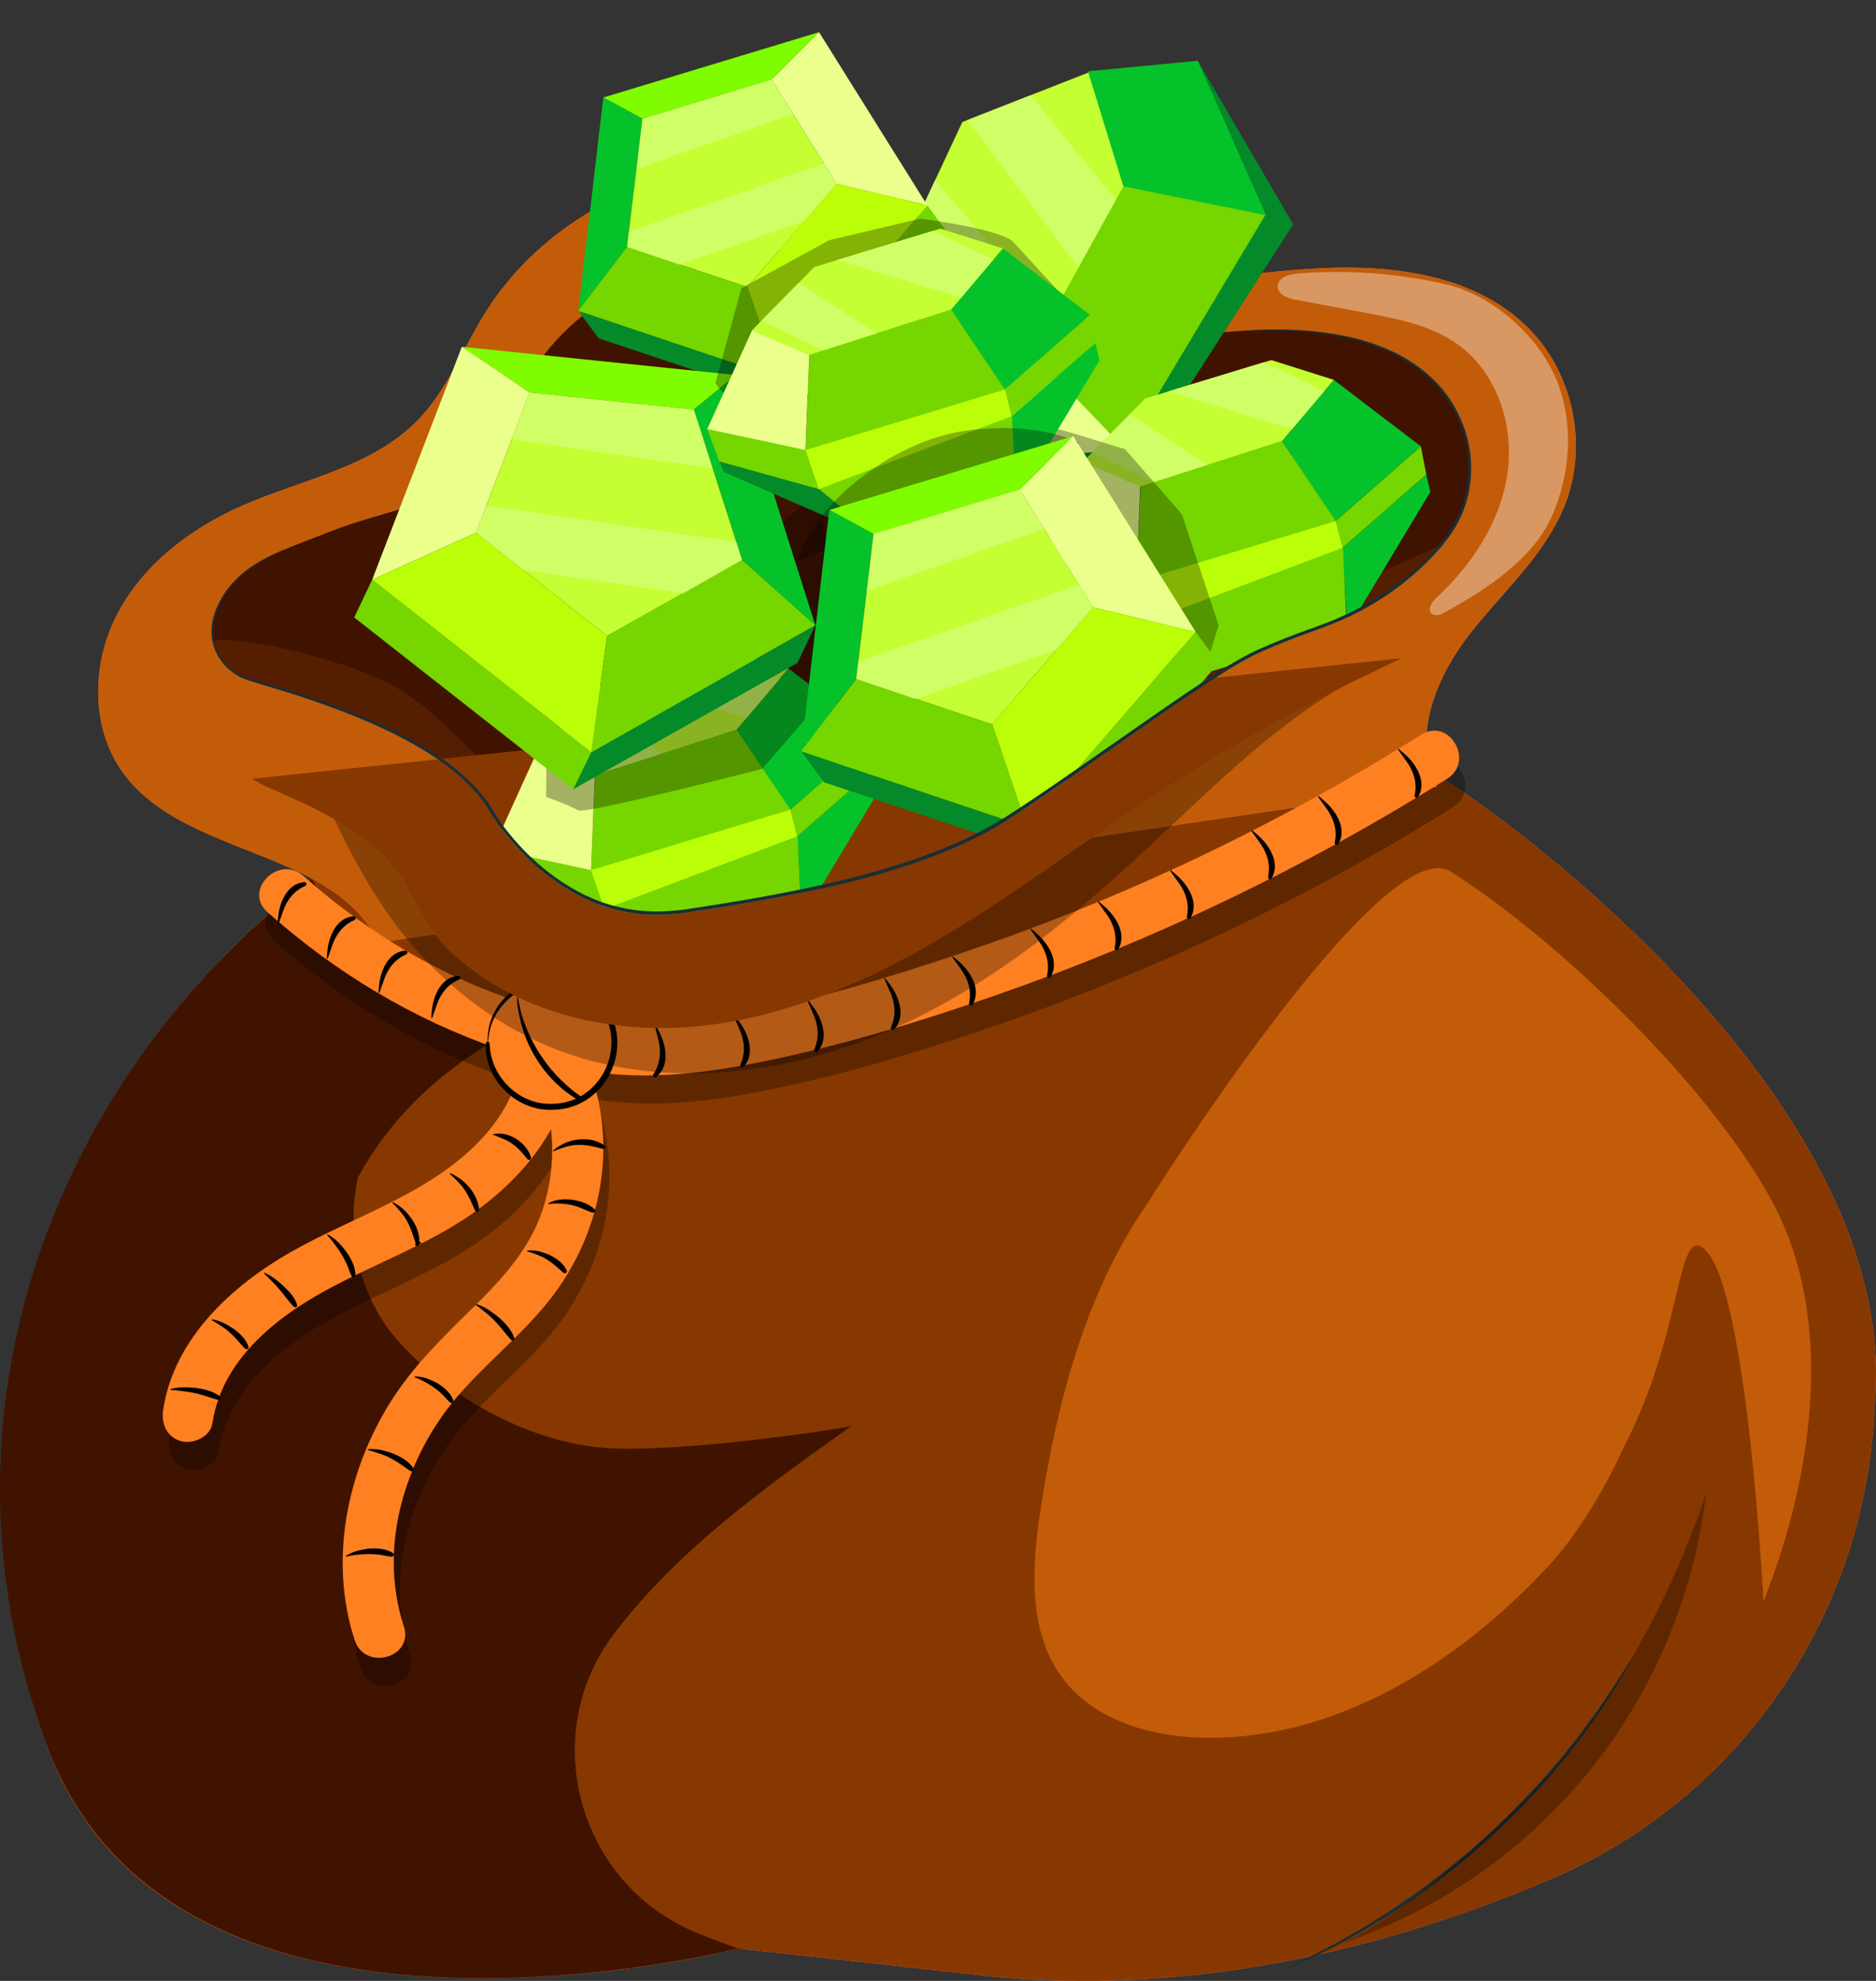 <svg width="54" height="57" viewBox="0 0 54 57" fill="none" xmlns="http://www.w3.org/2000/svg">
<rect x="0" y="0" width="54" height="57" fill="#333333" stroke="none"/>
<g clip-path="url(#clip0_2289_451366)">
<path d="M9.323 25.041L9.636 23.785L40.78 20.019L41.172 22.216C41.643 22.294 54.822 31.161 53.959 40.42C53.748 46.376 50.148 51.71 44.67 54.056C40.346 55.907 34.797 57.417 28.777 56.898L21.262 56.068C21.262 56.068 4.912 60.255 1.321 50.15C-2.345 39.835 2.341 30.062 9.323 25.041Z" fill="#FF735D"/>
<path d="M41.172 22.216L40.78 20.019L9.636 23.785L9.323 25.041C2.341 30.063 -2.345 39.835 1.321 50.15C4.912 60.255 21.262 56.068 21.262 56.068L28.777 56.898C34.797 57.417 40.346 55.906 44.67 54.056C50.148 51.71 53.748 46.377 53.959 40.42C54.822 31.161 41.643 22.294 41.172 22.216Z" fill="#873800"/>
<path d="M17.678 47.007C17.691 46.99 17.704 46.973 17.717 46.956C19.552 44.563 22.05 42.779 24.508 41.033C24.212 41.111 19.984 41.759 17.689 41.679C15.394 41.599 12.882 40.246 11.389 38.502C10.32 37.254 9.961 35.492 10.299 33.891C11.286 32.076 12.789 30.671 14.955 29.534C12.308 28.664 10.068 27.458 8.98 25.297C2.187 30.391 -2.382 40.041 1.321 50.15C4.717 59.42 18.575 56.693 21.262 56.068C20.855 55.93 20.451 55.779 20.052 55.615C16.648 54.217 15.453 49.939 17.677 47.007H17.678Z" fill="#401300"/>
<g opacity="0.3">
<path d="M41.836 23.22C37.755 25.78 33.382 27.873 28.831 29.453C26.552 30.245 24.213 30.958 21.843 31.416C20.597 31.657 19.318 31.814 18.048 31.735C16.847 31.66 15.661 31.378 14.524 30.989C12.065 30.146 9.813 28.782 7.875 27.055C7.167 26.425 8.209 25.389 8.913 26.017C10.514 27.443 12.378 28.617 14.385 29.38C15.389 29.762 16.456 30.088 17.525 30.219C18.691 30.363 19.884 30.275 21.038 30.075C23.356 29.673 25.647 28.98 27.875 28.23C30.036 27.502 32.157 26.657 34.224 25.693C36.589 24.589 38.883 23.337 41.093 21.951C41.897 21.447 42.635 22.718 41.835 23.22H41.836Z" fill="black"/>
<path d="M17.087 31.444C18.024 33.802 17.472 36.44 15.877 38.364C15.088 39.317 14.11 40.092 13.309 41.035C12.602 41.869 12.073 42.872 11.774 43.923C11.428 45.141 11.411 46.405 11.803 47.613C12.095 48.514 10.678 48.901 10.386 48.004C9.646 45.722 10.152 43.187 11.401 41.18C12.06 40.122 12.943 39.272 13.825 38.404C14.647 37.596 15.429 36.739 15.797 35.622C16.209 34.372 16.155 33.055 15.67 31.835C15.523 31.466 15.83 31.027 16.183 30.931C16.601 30.816 16.939 31.074 17.087 31.444L17.087 31.444Z" fill="black"/>
<path d="M16.649 30.835C16.74 32.972 15.252 34.769 13.553 35.882C11.734 37.075 9.508 37.642 7.864 39.103C7.058 39.82 6.455 40.684 6.292 41.766C6.233 42.159 5.738 42.376 5.388 42.28C4.969 42.164 4.816 41.77 4.876 41.376C5.185 39.328 6.855 37.8 8.573 36.825C10.417 35.78 12.597 35.151 14.069 33.551C14.759 32.801 15.225 31.87 15.181 30.835C15.141 29.89 16.61 29.892 16.65 30.835L16.649 30.835Z" fill="black"/>
</g>
<path d="M41.358 22.635C40.627 21.249 41.315 19.528 42.272 18.287C43.229 17.047 44.472 15.979 45.047 14.522C45.714 12.83 45.294 10.764 44.02 9.468C42.428 7.849 39.921 7.584 37.657 7.739C35.392 7.893 33.092 8.366 30.88 7.858C28.566 7.328 26.607 5.776 24.333 5.094C20.523 3.951 16.047 5.647 13.95 9.029C13.313 10.057 12.87 11.226 12.026 12.092C10.706 13.447 8.699 13.793 6.967 14.554C5.491 15.203 4.13 16.233 3.381 17.661C2.633 19.088 2.599 20.946 3.55 22.248C5.321 24.669 9.598 24.413 10.89 27.121" fill="#FF735D"/>
<path d="M41.358 22.635C40.627 21.249 41.315 19.528 42.272 18.287C43.229 17.047 44.472 15.979 45.047 14.522C45.714 12.83 45.294 10.764 44.02 9.468C42.428 7.849 39.921 7.584 37.657 7.739C35.392 7.893 33.092 8.366 30.88 7.858C28.566 7.328 26.607 5.776 24.333 5.094C20.523 3.951 16.047 5.647 13.95 9.029C13.313 10.057 12.87 11.226 12.026 12.092C10.706 13.447 8.699 13.793 6.967 14.554C5.491 15.203 4.13 16.233 3.381 17.661C2.633 19.088 2.599 20.946 3.55 22.248C5.321 24.669 9.598 24.413 10.89 27.121" fill="#C35C08"/>
<path d="M35.648 19.038C34.252 19.84 30.535 22.517 28.573 23.766C26.611 25.014 23.044 25.728 19.625 26.233C16.206 26.739 14.245 23.498 14.245 23.498C13.138 21.395 9.549 20.247 7.229 19.573C6.308 19.305 5.744 18.339 6.385 17.23C7.025 16.121 8.255 15.795 9.518 15.291C11 14.7 12.818 14.5 13.947 13.448C14.67 12.775 14.884 11.324 15.43 10.525C17.224 7.899 21.054 6.581 24.315 7.469C26.261 7.999 27.938 9.203 29.918 9.616C31.811 10.01 33.779 9.643 35.717 9.523C37.655 9.403 39.801 9.609 41.163 10.866C42.254 11.873 42.614 13.478 42.043 14.792C41.859 15.216 41.54 15.635 41.162 16.028C40.268 16.956 39.15 17.637 37.934 18.066C37.184 18.331 36.248 18.693 35.647 19.038L35.648 19.038Z" fill="#401300"/>
<path d="M41.657 22.408C37.576 24.968 33.203 27.061 28.652 28.642C26.374 29.433 24.034 30.147 21.664 30.605C20.418 30.846 19.14 31.003 17.87 30.924C16.668 30.849 15.482 30.567 14.345 30.177C11.886 29.334 9.635 27.971 7.696 26.244C6.988 25.614 8.03 24.578 8.735 25.205C10.336 26.631 12.199 27.805 14.206 28.569C15.21 28.951 16.277 29.276 17.346 29.408C18.512 29.551 19.706 29.463 20.859 29.264C23.178 28.862 25.468 28.168 27.696 27.418C29.857 26.69 31.978 25.845 34.045 24.881C36.41 23.778 38.704 22.526 40.915 21.139C41.718 20.636 42.456 21.906 41.656 22.408H41.657Z" fill="#FF8020"/>
<path d="M16.91 30.633C17.847 32.992 17.294 35.63 15.7 37.554C14.91 38.506 13.932 39.281 13.132 40.225C12.424 41.059 11.896 42.062 11.596 43.113C11.25 44.33 11.233 45.594 11.625 46.802C11.918 47.704 10.499 48.09 10.208 47.193C9.469 44.911 9.974 42.377 11.223 40.369C11.882 39.311 12.765 38.461 13.647 37.594C14.469 36.785 15.251 35.928 15.619 34.812C16.031 33.562 15.977 32.245 15.492 31.024C15.345 30.655 15.653 30.217 16.006 30.12C16.423 30.006 16.762 30.263 16.909 30.633H16.91Z" fill="#FF8020"/>
<path d="M16.471 30.023C16.562 32.161 15.073 33.958 13.375 35.071C11.556 36.263 9.329 36.83 7.686 38.292C6.879 39.008 6.277 39.872 6.114 40.955C6.054 41.347 5.56 41.564 5.21 41.468C4.79 41.352 4.638 40.958 4.697 40.564C5.006 38.517 6.677 36.988 8.394 36.014C10.238 34.968 12.418 34.34 13.89 32.74C14.58 31.99 15.046 31.059 15.002 30.024C14.962 29.078 16.431 29.08 16.471 30.024L16.471 30.023Z" fill="#FF8020"/>
<path d="M17.205 31.263C17.888 30.522 17.842 29.366 17.101 28.683C16.359 27.999 15.204 28.046 14.521 28.787C13.837 29.528 13.884 30.683 14.625 31.367C15.366 32.051 16.521 32.004 17.205 31.263Z" fill="#FF8020"/>
<path d="M14.044 29.759C14.032 29.861 14.032 29.934 14.034 29.977C14.02 29.977 14.004 29.979 13.992 29.983C13.899 31.03 14.847 31.964 15.877 31.935C17.554 31.938 18.405 29.863 17.215 28.684C16.13 27.565 14.182 28.272 14.044 29.759ZM14.099 29.649C14.113 29.592 14.126 29.535 14.146 29.48C14.568 28.303 16.107 27.814 17.092 28.784C17.96 29.636 17.643 31.017 16.712 31.546C15.877 30.96 15.286 30.118 15.004 29.153C14.929 28.861 14.907 28.674 14.89 28.676C14.883 28.676 14.883 28.728 14.888 28.82C14.892 28.913 14.91 29.048 14.944 29.21C14.948 29.232 14.956 29.257 14.961 29.279C15.157 30.228 15.75 31.105 16.577 31.613C16.36 31.711 16.116 31.766 15.849 31.762C14.941 31.777 14.152 31.001 14.098 30.105C14.095 30.072 14.095 30.032 14.082 30.002C14.075 29.986 14.061 29.98 14.046 29.977C14.052 29.919 14.062 29.806 14.099 29.648V29.649Z" fill="black"/>
<path d="M12.424 29.305C12.435 29.307 12.455 29.256 12.482 29.172C12.551 28.994 12.596 28.799 12.702 28.637C12.819 28.436 12.995 28.28 13.207 28.189C13.228 28.177 13.246 28.162 13.246 28.127C13.241 28.096 13.222 28.084 13.197 28.078C12.692 28.105 12.457 28.672 12.426 29.135C12.412 29.238 12.412 29.302 12.423 29.305H12.424Z" fill="black"/>
<path d="M18.851 29.484C18.841 29.488 18.852 29.543 18.878 29.632C18.92 29.828 18.993 30.022 18.994 30.225C19.008 30.467 18.944 30.705 18.81 30.905C18.804 30.927 18.785 30.936 18.813 30.982C18.835 31.003 18.856 31.002 18.879 30.993C19.3 30.677 19.18 30.055 18.945 29.634C18.898 29.536 18.862 29.479 18.851 29.484Z" fill="black"/>
<path d="M18.815 30.985C18.815 30.985 18.814 30.983 18.813 30.982C18.812 30.98 18.811 30.982 18.81 30.98L18.814 30.985H18.815Z" fill="black"/>
<path d="M21.125 29.217C21.114 29.223 21.136 29.276 21.175 29.36C21.249 29.546 21.352 29.727 21.385 29.926C21.438 30.162 21.413 30.408 21.314 30.627C21.311 30.649 21.294 30.661 21.328 30.702C21.354 30.72 21.374 30.714 21.396 30.702C21.76 30.322 21.541 29.728 21.241 29.35C21.18 29.262 21.135 29.211 21.125 29.217Z" fill="black"/>
<path d="M21.332 30.705C21.332 30.705 21.33 30.703 21.33 30.702C21.328 30.701 21.328 30.702 21.326 30.7L21.332 30.705Z" fill="black"/>
<path d="M23.25 28.783C23.239 28.789 23.261 28.842 23.3 28.926C23.374 29.112 23.477 29.293 23.51 29.493C23.563 29.729 23.538 29.974 23.439 30.194C23.436 30.215 23.419 30.228 23.453 30.268C23.479 30.286 23.499 30.281 23.521 30.268C23.884 29.889 23.666 29.294 23.366 28.916C23.305 28.828 23.26 28.777 23.25 28.784V28.783Z" fill="black"/>
<path d="M23.457 30.271C23.457 30.271 23.455 30.269 23.455 30.268C23.453 30.267 23.453 30.268 23.451 30.267L23.457 30.271Z" fill="black"/>
<path d="M25.46 28.143C25.451 28.149 25.472 28.202 25.511 28.286C25.585 28.472 25.688 28.652 25.721 28.852C25.774 29.088 25.749 29.334 25.649 29.553C25.647 29.575 25.63 29.587 25.664 29.627C25.69 29.645 25.71 29.64 25.732 29.628C26.096 29.248 25.877 28.653 25.577 28.276C25.515 28.188 25.471 28.137 25.46 28.143Z" fill="black"/>
<path d="M25.668 29.631C25.668 29.631 25.666 29.629 25.666 29.627C25.664 29.627 25.663 29.627 25.662 29.626L25.668 29.631Z" fill="black"/>
<path d="M27.554 27.626C27.474 27.553 27.421 27.513 27.412 27.52C27.403 27.528 27.435 27.576 27.491 27.649C27.602 27.816 27.741 27.971 27.816 28.159C27.917 28.378 27.945 28.623 27.895 28.858C27.897 28.88 27.883 28.896 27.925 28.928C27.953 28.94 27.972 28.931 27.991 28.914C28.266 28.466 27.926 27.931 27.554 27.626Z" fill="black"/>
<path d="M27.928 28.93C27.928 28.93 27.927 28.928 27.925 28.928C27.924 28.928 27.923 28.928 27.922 28.928L27.929 28.931L27.928 28.93Z" fill="black"/>
<path d="M29.801 26.827C29.721 26.753 29.667 26.714 29.659 26.722C29.65 26.73 29.682 26.777 29.738 26.85C29.849 27.016 29.988 27.171 30.063 27.359C30.165 27.579 30.192 27.824 30.141 28.06C30.143 28.082 30.129 28.097 30.171 28.129C30.2 28.142 30.219 28.132 30.237 28.116C30.512 27.668 30.173 27.133 29.8 26.827H29.801Z" fill="black"/>
<path d="M30.175 28.132C30.175 28.132 30.174 28.13 30.172 28.129C30.171 28.129 30.17 28.129 30.169 28.129L30.175 28.132V28.132Z" fill="black"/>
<path d="M31.744 26.042C31.665 25.969 31.611 25.929 31.602 25.936C31.593 25.945 31.625 25.992 31.681 26.065C31.793 26.232 31.931 26.387 32.006 26.575C32.108 26.794 32.136 27.039 32.085 27.274C32.087 27.296 32.073 27.312 32.115 27.344C32.144 27.356 32.163 27.347 32.181 27.33C32.456 26.883 32.117 26.348 31.744 26.042Z" fill="black"/>
<path d="M32.118 27.348C32.118 27.348 32.117 27.345 32.116 27.345C32.114 27.345 32.114 27.345 32.112 27.345L32.118 27.348V27.348Z" fill="black"/>
<path d="M33.823 25.142C33.744 25.069 33.69 25.029 33.681 25.037C33.673 25.045 33.704 25.093 33.76 25.166C33.872 25.332 34.011 25.487 34.086 25.675C34.187 25.894 34.215 26.14 34.164 26.375C34.166 26.396 34.152 26.413 34.194 26.444C34.223 26.456 34.242 26.447 34.26 26.43C34.535 25.983 34.196 25.448 33.823 25.142V25.142Z" fill="black"/>
<path d="M34.198 26.448C34.198 26.448 34.196 26.447 34.195 26.445C34.194 26.445 34.193 26.445 34.191 26.445L34.198 26.449V26.448Z" fill="black"/>
<path d="M36.16 23.993C36.081 23.919 36.026 23.88 36.018 23.888C36.01 23.896 36.041 23.943 36.097 24.016C36.209 24.182 36.347 24.337 36.422 24.525C36.524 24.745 36.552 24.99 36.501 25.225C36.503 25.247 36.489 25.263 36.531 25.295C36.56 25.307 36.579 25.297 36.597 25.281C36.872 24.833 36.533 24.298 36.16 23.992V23.993Z" fill="black"/>
<path d="M36.535 25.298C36.535 25.298 36.533 25.296 36.532 25.295C36.53 25.295 36.53 25.295 36.528 25.295L36.535 25.298V25.298Z" fill="black"/>
<path d="M38.455 24.315C38.455 24.315 38.453 24.314 38.452 24.312C38.45 24.312 38.45 24.312 38.448 24.312L38.455 24.316V24.315Z" fill="black"/>
<path d="M38.08 23.01C38.001 22.938 37.946 22.897 37.938 22.905C37.929 22.913 37.961 22.961 38.017 23.034C38.129 23.2 38.267 23.355 38.342 23.543C38.444 23.762 38.472 24.008 38.421 24.243C38.423 24.264 38.409 24.281 38.451 24.312C38.48 24.325 38.499 24.315 38.517 24.299C38.792 23.851 38.453 23.316 38.08 23.01V23.01Z" fill="black"/>
<path d="M40.38 21.65C40.3 21.577 40.246 21.537 40.238 21.545C40.229 21.553 40.261 21.6 40.317 21.673C40.428 21.84 40.567 21.994 40.642 22.183C40.744 22.402 40.772 22.647 40.721 22.882C40.723 22.904 40.709 22.92 40.751 22.952C40.779 22.964 40.798 22.955 40.817 22.938C41.092 22.49 40.752 21.955 40.38 21.649V21.65Z" fill="black"/>
<path d="M40.754 22.955C40.754 22.955 40.753 22.953 40.752 22.952C40.75 22.952 40.749 22.952 40.748 22.952L40.754 22.956V22.955Z" fill="black"/>
<path d="M10.905 28.581C10.916 28.583 10.936 28.532 10.963 28.448C11.033 28.269 11.078 28.075 11.184 27.912C11.3 27.712 11.477 27.555 11.689 27.464C11.709 27.453 11.728 27.437 11.728 27.402C11.723 27.371 11.703 27.36 11.679 27.354C11.173 27.381 10.938 27.948 10.907 28.41C10.894 28.513 10.893 28.578 10.905 28.581H10.905Z" fill="black"/>
<path d="M9.416 27.592C9.427 27.594 9.447 27.544 9.474 27.46C9.544 27.281 9.588 27.086 9.695 26.924C9.811 26.723 9.988 26.567 10.199 26.476C10.22 26.465 10.239 26.449 10.239 26.414C10.233 26.383 10.214 26.372 10.189 26.365C9.684 26.392 9.449 26.959 9.418 27.422C9.405 27.525 9.404 27.59 9.415 27.592H9.416Z" fill="black"/>
<path d="M8.773 25.382C8.268 25.409 8.033 25.976 8.002 26.439C7.989 26.542 7.988 26.607 7.999 26.609C8.01 26.611 8.03 26.561 8.057 26.477C8.127 26.298 8.172 26.103 8.278 25.941C8.394 25.741 8.571 25.584 8.783 25.493C8.803 25.482 8.822 25.466 8.822 25.431C8.817 25.4 8.797 25.389 8.773 25.382L8.773 25.382Z" fill="black"/>
<path d="M15.256 33.371C15.256 33.371 15.251 33.372 15.249 33.373C15.246 33.374 15.244 33.376 15.24 33.376L15.256 33.371Z" fill="black"/>
<path d="M15.249 33.372C15.275 33.362 15.291 33.325 15.284 33.3C15.168 32.9 14.679 32.56 14.262 32.628C14.213 32.63 14.183 32.637 14.185 32.645C14.184 32.654 14.206 32.661 14.243 32.671C14.414 32.747 14.602 32.799 14.752 32.918C14.915 33.031 15.044 33.181 15.165 33.336C15.184 33.36 15.215 33.383 15.249 33.371L15.249 33.372Z" fill="black"/>
<path d="M17.421 33.025C17.421 33.025 17.419 33.027 17.419 33.028C17.419 33.029 17.419 33.029 17.419 33.031L17.422 33.025H17.421Z" fill="black"/>
<path d="M17.407 32.965C17.059 32.704 16.485 32.734 16.109 32.972C16.105 32.975 16.099 32.977 16.094 32.98C16.089 32.983 16.085 32.986 16.08 32.989C16.072 32.995 16.064 32.999 16.057 33.004C15.96 33.066 15.911 33.119 15.918 33.127C15.923 33.137 15.967 33.116 16.038 33.084C16.231 33.014 16.428 32.941 16.637 32.945C16.87 32.935 17.098 32.988 17.32 33.052C17.334 33.054 17.351 33.06 17.367 33.059C17.382 33.062 17.411 33.045 17.419 33.027C17.43 33.002 17.422 32.982 17.408 32.964L17.407 32.965Z" fill="black"/>
<path d="M13.748 34.871C13.748 34.871 13.744 34.871 13.743 34.871C13.741 34.871 13.739 34.873 13.737 34.873L13.748 34.871Z" fill="black"/>
<path d="M13.742 34.87C13.77 34.866 13.793 34.833 13.791 34.807C13.762 34.434 13.485 34.052 13.15 33.859C13.036 33.782 12.949 33.752 12.945 33.764C12.939 33.775 12.975 33.806 13.033 33.856C13.158 33.982 13.295 34.104 13.386 34.259C13.505 34.431 13.58 34.626 13.666 34.814C13.68 34.843 13.706 34.875 13.743 34.87L13.742 34.87Z" fill="black"/>
<path d="M11.441 34.667C11.357 34.61 11.296 34.585 11.292 34.595C11.285 34.605 11.319 34.638 11.375 34.693C11.497 34.832 11.63 34.966 11.713 35.135C11.831 35.337 11.88 35.535 11.961 35.759C11.957 35.787 11.955 35.817 11.952 35.841L12.049 35.858C12.055 35.836 12.059 35.814 12.062 35.792L12.144 35.777L12.069 35.727C12.09 35.345 11.773 34.871 11.441 34.667Z" fill="black"/>
<path d="M9.415 35.523C9.407 35.535 9.453 35.583 9.524 35.66C9.743 35.934 9.942 36.228 10.055 36.567C10.077 36.615 10.1 36.69 10.134 36.732C10.162 36.765 10.218 36.761 10.231 36.707C10.237 36.452 10.101 36.211 9.962 36.007C9.842 35.855 9.705 35.691 9.539 35.587C9.469 35.537 9.42 35.514 9.415 35.523Z" fill="black"/>
<path d="M7.726 36.678C7.654 36.635 7.605 36.614 7.599 36.623C7.596 36.628 7.605 36.64 7.618 36.656C7.642 36.69 7.679 36.717 7.707 36.748C7.823 36.859 7.946 36.988 8.05 37.11C8.174 37.254 8.293 37.42 8.419 37.563C8.448 37.603 8.531 37.659 8.557 37.575C8.502 37.326 8.315 37.165 8.149 36.993C8.018 36.883 7.88 36.758 7.726 36.678Z" fill="black"/>
<path d="M6.71 38.226C6.559 38.13 6.389 38.027 6.212 37.988C6.136 37.965 6.087 37.961 6.085 37.971C6.082 37.983 6.122 38.006 6.19 38.043C6.334 38.138 6.492 38.223 6.616 38.346C6.735 38.448 6.848 38.578 6.951 38.697C6.987 38.733 7.028 38.792 7.074 38.818C7.108 38.836 7.158 38.815 7.156 38.763C7.09 38.535 6.894 38.363 6.711 38.225L6.71 38.226Z" fill="black"/>
<path d="M5.627 39.935C5.438 39.921 5.234 39.905 5.046 39.941C4.952 39.953 4.895 39.97 4.898 39.981C4.899 39.995 4.961 39.999 5.06 40.005C5.36 40.044 5.602 40.061 5.944 40.181C6.023 40.205 6.166 40.252 6.246 40.272C6.289 40.284 6.324 40.277 6.342 40.25C6.352 40.233 6.349 40.2 6.334 40.185C6.138 40.024 5.872 39.972 5.627 39.935V39.935Z" fill="black"/>
<path d="M17.128 34.866C17.128 34.866 17.125 34.868 17.124 34.87C17.124 34.871 17.124 34.873 17.123 34.874L17.128 34.867V34.866Z" fill="black"/>
<path d="M17.123 34.806C16.954 34.629 16.698 34.559 16.464 34.52C16.28 34.502 16.068 34.5 15.896 34.575C15.819 34.602 15.778 34.63 15.781 34.639C15.785 34.65 15.833 34.642 15.91 34.633C16.198 34.619 16.489 34.653 16.756 34.776C16.829 34.805 16.958 34.86 17.03 34.885C17.062 34.897 17.101 34.9 17.124 34.87C17.136 34.852 17.137 34.823 17.124 34.807L17.123 34.806Z" fill="black"/>
<path d="M16.298 36.627C16.298 36.627 16.294 36.628 16.292 36.629C16.291 36.63 16.29 36.632 16.289 36.633L16.298 36.627V36.627Z" fill="black"/>
<path d="M15.815 36.108C15.654 36.042 15.467 35.977 15.29 35.981C15.213 35.978 15.165 35.986 15.166 35.996C15.165 36.008 15.208 36.02 15.279 36.039C15.436 36.096 15.604 36.145 15.743 36.243C15.913 36.343 16.054 36.482 16.203 36.61C16.231 36.628 16.249 36.648 16.292 36.628C16.309 36.617 16.323 36.59 16.318 36.572C16.234 36.353 16.016 36.209 15.816 36.108H15.815Z" fill="black"/>
<path d="M14.341 37.893C14.18 37.77 14.005 37.633 13.812 37.563C13.737 37.529 13.688 37.517 13.685 37.527C13.68 37.537 13.722 37.569 13.791 37.618C13.941 37.744 14.107 37.857 14.237 38.005C14.362 38.13 14.481 38.283 14.594 38.42C14.623 38.455 14.671 38.517 14.704 38.548C14.742 38.589 14.812 38.57 14.806 38.506C14.726 38.259 14.532 38.061 14.341 37.893Z" fill="black"/>
<path d="M12.577 39.795C12.419 39.713 12.237 39.629 12.056 39.615C11.977 39.603 11.927 39.606 11.928 39.616C11.925 39.63 11.981 39.65 12.067 39.683C12.358 39.822 12.636 39.994 12.847 40.247C12.883 40.282 12.926 40.339 12.972 40.363C13.009 40.379 13.053 40.361 13.052 40.306C12.981 40.079 12.773 39.915 12.578 39.795H12.577Z" fill="black"/>
<path d="M11.899 42.323C11.899 42.323 11.896 42.325 11.894 42.326C11.892 42.327 11.892 42.329 11.892 42.33L11.899 42.323Z" fill="black"/>
<path d="M11.907 42.262C11.774 42.045 11.53 41.915 11.302 41.819C11.118 41.757 10.913 41.694 10.717 41.698C10.631 41.694 10.578 41.702 10.579 41.712C10.578 41.725 10.628 41.737 10.709 41.757C10.887 41.816 11.075 41.863 11.239 41.959C11.438 42.057 11.613 42.193 11.796 42.316C11.825 42.335 11.862 42.349 11.893 42.325C11.909 42.311 11.917 42.282 11.908 42.262H11.907Z" fill="black"/>
<path d="M10.615 44.562C10.437 44.586 10.241 44.62 10.079 44.705C9.996 44.741 9.949 44.774 9.955 44.784C9.96 44.798 10.028 44.779 10.137 44.755C10.46 44.71 10.792 44.695 11.116 44.771C11.168 44.778 11.239 44.798 11.291 44.79C11.337 44.778 11.353 44.735 11.32 44.695C11.118 44.557 10.851 44.547 10.615 44.562V44.562Z" fill="black"/>
<g opacity="0.3">
<path d="M15.361 27.405C17.372 28.351 19.825 28.401 21.931 27.624C24.037 26.846 25.839 25.578 27.693 24.416C30.786 22.478 34.097 20.799 37.564 19.41L38.848 19.63C36.734 20.839 35.047 22.517 33.328 24.126C31.078 26.232 28.672 28.289 25.721 29.598C22.771 30.906 19.167 31.381 16.125 30.24C14.419 29.601 12.985 28.492 11.871 27.205C10.758 25.918 9.949 24.313 9.273 22.816C12.087 23.52 12.966 26.277 15.361 27.405H15.361Z" fill="black"/>
</g>
<path d="M40.34 18.939C37.851 20.06 35.451 21.378 33.168 22.875C31.073 24.25 29.074 25.776 26.909 27.038C24.744 28.3 22.371 29.301 19.873 29.501C17.376 29.701 14.732 29.021 12.919 27.29C12.208 26.61 11.879 25.404 11.127 24.65C9.742 23.263 7.586 22.698 7.274 22.407" fill="#873800"/>
<path d="M7.274 22.407C7.274 22.407 7.299 22.429 7.352 22.47C7.409 22.504 7.494 22.552 7.61 22.606C7.847 22.712 8.191 22.866 8.632 23.064C9.071 23.268 9.606 23.531 10.177 23.917C10.459 24.113 10.756 24.332 11.032 24.607C11.318 24.871 11.549 25.216 11.766 25.589C11.985 25.963 12.185 26.373 12.448 26.773C12.58 26.972 12.73 27.169 12.914 27.34C13.097 27.507 13.285 27.677 13.491 27.83C14.305 28.458 15.308 28.954 16.426 29.247C17.541 29.544 18.767 29.652 20.018 29.537C21.27 29.423 22.541 29.099 23.781 28.62C26.27 27.657 28.382 26.215 30.27 24.914C31.215 24.259 32.107 23.63 32.958 23.064C33.808 22.497 34.617 21.996 35.364 21.553C36.86 20.669 38.112 20.027 38.983 19.596C39.417 19.386 39.756 19.222 39.99 19.109C40.103 19.055 40.19 19.014 40.253 18.983C40.312 18.954 40.341 18.938 40.341 18.938C40.341 18.938 40.309 18.948 40.249 18.974C40.185 19.002 40.096 19.041 39.981 19.09C39.748 19.194 39.404 19.351 38.965 19.56C38.088 19.98 36.83 20.613 35.327 21.49C34.576 21.93 33.764 22.428 32.911 22.994C32.057 23.557 31.162 24.183 30.216 24.836C28.326 26.132 26.219 27.567 23.744 28.524C22.512 29.001 21.25 29.322 20.009 29.436C18.77 29.552 17.556 29.447 16.451 29.155C15.343 28.868 14.35 28.38 13.543 27.763C13.139 27.454 12.766 27.129 12.515 26.729C12.254 26.337 12.051 25.928 11.829 25.553C11.609 25.178 11.371 24.827 11.078 24.56C10.797 24.284 10.495 24.064 10.209 23.87C9.632 23.485 9.092 23.227 8.649 23.027C8.205 22.829 7.853 22.691 7.619 22.588C7.502 22.537 7.416 22.492 7.358 22.461C7.305 22.425 7.275 22.407 7.275 22.407L7.274 22.407Z" fill="#873800"/>
<path d="M36.926 56.692C36.927 56.695 36.972 56.678 37.057 56.644C37.15 56.603 37.273 56.551 37.424 56.486C37.584 56.418 37.779 56.331 37.998 56.219C38.219 56.108 38.474 55.99 38.745 55.835C39.017 55.687 39.316 55.523 39.626 55.328C39.942 55.144 40.264 54.923 40.607 54.696C41.282 54.225 42 53.674 42.71 53.044C43.416 52.408 44.045 51.756 44.587 51.138C44.852 50.823 45.107 50.526 45.326 50.233C45.553 49.947 45.75 49.669 45.928 49.414C46.112 49.163 46.258 48.922 46.393 48.716C46.529 48.51 46.637 48.327 46.722 48.175C46.804 48.031 46.87 47.916 46.92 47.827C46.964 47.747 46.986 47.704 46.983 47.702C46.98 47.701 46.952 47.74 46.902 47.816C46.848 47.902 46.776 48.014 46.688 48.154C46.598 48.302 46.485 48.481 46.344 48.684C46.205 48.888 46.056 49.125 45.868 49.372C45.687 49.623 45.488 49.898 45.258 50.181C45.037 50.471 44.781 50.763 44.515 51.075C43.971 51.687 43.343 52.334 42.641 52.967C41.934 53.595 41.221 54.146 40.553 54.618C40.213 54.847 39.894 55.069 39.581 55.256C39.274 55.453 38.979 55.62 38.709 55.772C38.442 55.93 38.19 56.052 37.972 56.168C37.755 56.285 37.564 56.377 37.407 56.45C37.259 56.523 37.14 56.581 37.048 56.625C36.967 56.666 36.924 56.689 36.926 56.693V56.692Z" fill="#1A2E35"/>
<path d="M20.795 7.309C20.794 7.302 20.733 7.306 20.622 7.319C20.511 7.332 20.352 7.36 20.157 7.4C19.767 7.483 19.233 7.634 18.674 7.876C18.113 8.118 17.637 8.403 17.313 8.635C17.15 8.751 17.023 8.85 16.939 8.924C16.854 8.996 16.81 9.039 16.815 9.045C16.825 9.058 17.021 8.909 17.354 8.695C17.686 8.481 18.161 8.209 18.715 7.97C19.268 7.731 19.791 7.571 20.174 7.471C20.557 7.371 20.799 7.325 20.796 7.308L20.795 7.309Z" fill="#1A2E35"/>
<path opacity="0.31" d="M10.082 19.201C12.726 20.083 13.125 21.617 15.743 23.453C18.36 25.287 22.071 25.132 24.67 23.963C27.268 22.794 28.626 22.559 30.401 21.006C32.176 19.453 34.386 18.465 36.488 17.766C38.59 17.068 41.264 15.75 41.445 15.714C41.355 15.82 41.261 15.925 41.162 16.027C40.268 16.956 39.15 17.636 37.934 18.065C37.184 18.33 36.248 18.692 35.647 19.038C34.252 19.84 30.534 22.517 28.572 23.766C26.61 25.014 23.043 25.728 19.625 26.233C16.206 26.739 14.244 23.498 14.244 23.498C13.138 21.395 9.549 20.247 7.229 19.573C6.8 19.448 6.451 19.171 6.262 18.8C6.19 18.602 6.146 18.478 6.144 18.466C6.126 18.384 7.437 18.32 10.082 19.201L10.082 19.201Z" fill="#873800"/>
<g opacity="0.3">
<path d="M38.446 55.978C41.27 55.063 43.82 53.321 45.699 51.024C47.579 48.726 48.78 45.88 49.116 42.931C49.116 42.931 47.545 48.226 43.781 51.9C40.018 55.574 38.446 55.978 38.446 55.978Z" fill="black"/>
</g>
<path d="M32.978 34.706C32.976 34.699 32.975 34.696 32.973 34.691C32.976 34.699 32.978 34.706 32.978 34.706Z" fill="#C35C08"/>
<path d="M32.973 34.691C32.968 34.68 32.962 34.666 32.96 34.661C32.962 34.665 32.966 34.676 32.973 34.691Z" fill="#C35C08"/>
<path d="M51.011 34.57C49.233 31.277 44.92 27.086 41.76 25.082C39.789 23.831 32.978 34.706 32.978 34.706C31.224 37.243 30.394 40.484 29.935 43.551C29.692 45.181 29.605 47.001 30.603 48.312C31.493 49.481 33.051 49.947 34.52 49.998C38.388 50.13 41.996 47.858 44.612 45.017C45.367 44.197 46.189 42.871 46.748 41.624C48.492 38.274 48.248 35.069 49.116 35.996C50.311 37.271 50.761 46.08 50.761 46.08C52.263 42.302 52.789 37.862 51.011 34.57V34.57Z" fill="#C35C08"/>
<g opacity="0.37">
<path d="M37.334 7.874C38.814 7.749 40.314 7.864 41.757 8.216C43.044 8.561 44.329 9.73 44.819 10.97C45.309 12.21 45.204 13.65 44.664 14.869C44.124 16.088 42.749 16.986 41.58 17.625C41.463 17.689 41.308 17.745 41.211 17.655C41.077 17.531 41.22 17.316 41.354 17.192C42.381 16.244 43.193 15.005 43.392 13.621C43.591 12.237 43.091 10.714 41.953 9.903C41.191 9.359 40.239 9.174 39.319 9.003C38.644 8.877 37.969 8.751 37.295 8.625C37.064 8.582 36.775 8.474 36.776 8.239C36.778 7.993 37.091 7.895 37.336 7.874H37.334Z" fill="white"/>
</g>
<path d="M27.828 13.339L32.779 13.371L37.226 6.457L34.474 1.748L27.828 13.339Z" fill="#048A29"/>
<path d="M32.721 5.434L32.372 6.054L31.273 8.008L30.494 9.392L30.002 10.266L28.159 10.526L26.896 10.705L25.997 7.274L25.977 7.196L26.917 5.187L27.701 3.511L27.844 3.455L29.668 2.739L31.468 2.033L32.722 5.433L32.721 5.434Z" fill="#C4FF33"/>
<path d="M32.935 6.747L31.865 8.794L31.272 8.008L27.842 3.456L29.666 2.74L32.371 6.055L32.935 6.747V6.747Z" fill="#D0FE66"/>
<path d="M30.903 9.874L28.545 11.108L28.158 10.526L25.996 7.274L25.976 7.196L26.916 5.187L30.494 9.392L30.903 9.874H30.903Z" fill="#D0FE66"/>
<path d="M27.828 13.338L26.836 10.478L29.694 10.08L32.387 12.926L27.829 13.338H27.828Z" fill="#EAFF8C"/>
<path d="M29.7 10.135L32.388 12.927L36.439 6.158L32.51 5.047L29.7 10.134V10.135Z" fill="#76D600"/>
<path d="M31.315 2.052L34.474 1.749L36.443 6.194L32.336 5.362L31.316 2.052H31.315Z" fill="#06C22A"/>
<path d="M18.492 3.417L17.365 2.806L23.576 0.925L22.213 2.288L18.493 3.417H18.492Z" fill="#7FFC00"/>
<path d="M18.052 7.108L16.648 8.944L17.366 2.805L18.493 3.416L18.052 7.107V7.108Z" fill="#06C22A"/>
<path d="M26.692 5.909L27.275 6.7L22.982 11.651L22.395 10.875L26.692 5.909Z" fill="#76D600"/>
<path d="M22.396 10.876L22.982 11.652L17.232 9.736L16.649 8.945L22.396 10.876L22.396 10.876Z" fill="#048A29"/>
<path d="M22.213 2.288L23.576 0.925L26.692 5.909L24.081 5.287L22.213 2.288V2.288Z" fill="#EAFF8C"/>
<path d="M24.081 5.287L26.692 5.909L22.396 10.875L21.511 8.259L24.081 5.287Z" fill="#BAFF07"/>
<path d="M22.213 2.288L24.081 5.287L21.511 8.259L18.052 7.108L18.493 3.417L22.213 2.287V2.288Z" fill="#C4FF33"/>
<path d="M21.51 8.259L22.395 10.876L16.648 8.945L18.052 7.108L21.51 8.259Z" fill="#76D600"/>
<g opacity="0.7">
<path d="M22.213 2.287L18.493 3.417L18.322 4.86L22.836 3.288L22.213 2.288V2.287Z" fill="#D5FD7C"/>
<path d="M24.081 5.287L23.722 4.708L18.101 6.666L18.052 7.107L19.554 7.617L23.158 6.358L24.081 5.286V5.287Z" fill="#D5FD7C"/>
</g>
<path d="M14.527 25.35L14.533 25.364L14.526 25.35H14.527Z" fill="#048A29"/>
<path d="M25.476 22.458L25.156 22.99L23.668 25.462L23.595 25.583C23.41 25.623 23.225 25.662 23.041 25.7L23.035 25.597L23.002 25.037V25.026V25.023L22.945 24.067L22.95 24.063L24.447 22.753H24.447L25 22.269L25.356 21.958L25.469 22.426L25.476 22.458Z" fill="#06C22A"/>
<path d="M22.751 23.297L25.201 21.148L25.356 21.957L22.945 24.066L22.751 23.297Z" fill="#76D600"/>
<path d="M23.032 25.701C22.664 25.776 22.297 25.846 21.933 25.912C21.488 25.992 21.045 26.066 20.605 26.134C20.386 26.168 20.166 26.202 19.949 26.235L19.623 26.284L19.294 26.311C18.684 26.362 18.075 26.292 17.507 26.121C17.464 26.108 17.421 26.094 17.378 26.079C17.375 26.079 17.371 26.078 17.368 26.076C17.345 26.069 17.323 26.061 17.301 26.053L17.265 25.938L17.011 25.11L17.014 25.041V25.032L17.131 22.296V22.278L17.501 22.161L19.046 21.675L21.205 20.995L22.74 23.261L22.748 23.293L22.749 23.297L22.795 23.471L22.796 23.477L22.8 23.494L22.949 24.063L22.959 24.102L23 25.012V25.026L23.002 25.037L23.027 25.598L23.032 25.701Z" fill="#76D600"/>
<path d="M17.378 26.079C17.374 26.079 17.371 26.078 17.367 26.076C17.345 26.069 17.323 26.061 17.3 26.053C17.125 25.991 16.954 25.919 16.789 25.838C16.156 25.524 15.595 25.108 15.117 24.632C15.116 24.631 15.115 24.631 15.114 24.629L15.282 24.664L17.014 25.032L17.027 25.035L17.143 25.059L17.353 25.969L17.378 26.079Z" fill="#76D600"/>
<path d="M17.123 22.283V22.298L17.014 25.032V25.039L15.286 24.668L15.118 24.632C15.118 24.632 15.116 24.63 15.114 24.628C15.025 24.54 14.939 24.449 14.856 24.357C14.711 24.196 14.573 24.032 14.444 23.861L14.487 23.769L15.472 21.6L15.479 21.584L15.482 21.578L15.485 21.579L17.123 22.283Z" fill="#EAFF8C"/>
<path d="M25.2 21.148L22.694 19.234L21.205 20.995L22.751 23.297L25.2 21.148Z" fill="#06C22A"/>
<path d="M22.694 19.234L22.422 19.557L21.496 20.652L21.205 20.995L18.691 21.798L17.103 22.305L15.467 21.599L16.363 20.689L17.267 19.77L17.925 19.57L20.682 18.731L20.895 18.666L22.695 19.235L22.694 19.234Z" fill="#C4FF33"/>
<path d="M19.055 21.681L16.821 20.223L15.747 21.313L17.521 22.171L19.055 21.681V21.681Z" fill="#D0FE66"/>
<path d="M22.421 19.556L21.495 20.651L17.924 19.569L20.681 18.73L22.421 19.556V19.556Z" fill="#D0FE66"/>
<path d="M22.944 24.066L17.658 26.062L17.507 26.12C17.464 26.107 17.421 26.094 17.378 26.079C17.374 26.078 17.371 26.077 17.367 26.075L17.328 25.961L17.014 25.04V25.039L17.027 25.035L22.749 23.297H22.75L22.794 23.471L22.796 23.477L22.8 23.493L22.944 24.066Z" fill="#BAFF07"/>
<path d="M33.142 17.822L30.225 17.045L30.357 17.363L34.838 19.316L33.142 17.822Z" fill="#048A29"/>
<path d="M39.089 17.615H39.09L39.179 17.467H39.179L41.174 14.152L41.054 13.653L38.647 15.758L38.643 15.762L38.699 16.722L38.7 16.732L38.756 17.68L38.761 17.776L39.089 17.615Z" fill="#06C22A"/>
<path d="M38.449 14.992L40.899 12.843L41.054 13.652L38.643 15.762L38.449 14.992Z" fill="#76D600"/>
<path d="M38.748 17.783C38.391 17.953 38.011 18.09 37.631 18.225C37.251 18.364 36.868 18.513 36.488 18.679C36.212 18.792 35.945 18.927 35.682 19.076L35.31 19.185L34.871 19.312L34.322 18.861L33.1 17.856L33.094 17.851V17.85L33.02 17.79L33.009 17.781L32.709 16.806L32.712 16.736V16.727L32.829 13.991V13.973L33.2 13.857L34.744 13.37L36.903 12.69L38.438 14.956L38.446 14.988L38.447 14.993L38.499 15.189L38.647 15.758L38.657 15.797L38.7 16.732L38.744 17.685L38.748 17.783Z" fill="#76D600"/>
<path d="M32.842 16.754L29.884 16.127L30.231 17.06L33.095 17.856L32.841 16.754H32.842Z" fill="#76D600"/>
<path d="M29.884 16.127L31.18 13.273L32.821 13.978L32.712 16.734L29.884 16.127Z" fill="#EAFF8C"/>
<path d="M40.899 12.843L38.392 10.93L36.903 12.69L38.449 14.992L40.899 12.843Z" fill="#06C22A"/>
<path d="M38.393 10.93L38.12 11.252L37.194 12.347L36.904 12.691L34.389 13.493L32.801 14.001L31.165 13.294L32.061 12.384L32.966 11.466L33.623 11.266L36.38 10.426L36.593 10.361L38.393 10.93L38.393 10.93Z" fill="#C4FF33"/>
<path d="M34.754 13.376L32.519 11.918L31.445 13.009L33.22 13.867L34.754 13.377V13.376Z" fill="#D0FE66"/>
<path d="M38.12 11.251L37.193 12.346L33.622 11.264L36.379 10.425L38.12 11.251V11.251Z" fill="#D0FE66"/>
<path d="M32.712 16.735L38.449 14.992L38.643 15.762L33.095 17.857L32.712 16.735Z" fill="#BAFF07"/>
<path opacity="0.3" d="M15.771 20.863C15.732 21.289 15.718 22.928 15.718 22.928C15.718 22.928 16.462 23.2 16.644 23.319C16.826 23.437 21.945 22.124 21.945 22.124L24.213 19.495L23.596 14.096L15.771 20.863H15.771Z" fill="black"/>
<path d="M19.974 11.787L21.184 10.791L13.295 9.978L15.247 11.296L19.974 11.788L19.974 11.787Z" fill="#7FFC00"/>
<path d="M21.36 16.114L23.47 17.992L21.184 10.791L19.974 11.787L21.36 16.114H21.36Z" fill="#06C22A"/>
<path d="M10.712 16.682L10.196 17.767L16.498 22.712L17.021 21.645L10.712 16.682V16.682Z" fill="#76D600"/>
<path d="M17.022 21.644L16.499 22.711L22.955 19.076L23.471 17.991L17.022 21.644V21.644Z" fill="#048A29"/>
<path d="M15.246 11.296L13.294 9.977L10.712 16.683L13.701 15.33L15.246 11.296Z" fill="#EAFF8C"/>
<path d="M13.701 15.329L10.712 16.682L17.021 21.644L17.475 18.299L13.701 15.329H13.701Z" fill="#BAFF07"/>
<path d="M15.246 11.296L13.701 15.33L17.476 18.3L21.36 16.115L19.973 11.787L15.246 11.296L15.246 11.296Z" fill="#C4FF33"/>
<path d="M17.476 18.298L17.021 21.644L23.47 17.991L21.36 16.113L17.476 18.298H17.476V18.298Z" fill="#76D600"/>
<g opacity="0.7">
<path d="M15.246 11.296L19.974 11.788L20.513 13.48L14.731 12.641L15.246 11.297V11.296Z" fill="#D5FD7C"/>
<path d="M13.701 15.329L13.997 14.551L21.198 15.595L21.36 16.113L19.676 17.074L15.058 16.399L13.701 15.328V15.329Z" fill="#D5FD7C"/>
</g>
<path opacity="0.3" d="M28.558 13.21C28.702 13.211 29.699 12.345 29.699 12.345C29.699 12.345 30.192 12.282 30.459 12.347C30.725 12.412 32.387 12.927 32.387 12.927L34.02 14.798L35.077 17.993L34.754 19.044L29.612 18.711L28.558 13.21H28.558Z" fill="black"/>
<path opacity="0.3" d="M20.593 11.024C20.63 10.889 21.342 8.292 21.342 8.292L23.863 6.914L26.489 6.291C26.489 6.291 28.815 6.584 29.176 6.971C29.537 7.358 30.734 8.672 30.734 8.672C30.734 8.672 30.961 8.803 31.238 9.482C31.516 10.163 31.521 10.698 31.238 10.826C30.955 10.954 25.563 11.524 25.563 11.524L24.008 11.168C24.008 11.168 21.028 11.42 20.895 11.352C20.762 11.284 20.593 11.023 20.593 11.023L20.593 11.024Z" fill="black"/>
<path d="M23.616 14.039L20.699 13.262L20.831 13.58L25.313 15.532L23.616 14.039Z" fill="#048A29"/>
<path d="M29.253 14.282L29.117 11.978L31.528 9.869L31.649 10.369L29.256 14.344L29.253 14.282Z" fill="#06C22A"/>
<path d="M28.924 11.209L31.373 9.06L31.529 9.869L29.118 11.978L28.924 11.209Z" fill="#76D600"/>
<path d="M23.305 10.19L23.184 13.022L23.483 13.997L25.346 15.529L29.241 14.395L29.131 12.014L28.912 11.173L27.378 8.907L23.304 10.19H23.305Z" fill="#76D600"/>
<path d="M23.316 12.972L20.358 12.345L20.705 13.277L23.57 14.074L23.316 12.972H23.316Z" fill="#76D600"/>
<path d="M20.358 12.345L21.655 9.491L23.296 10.196L23.186 12.952L20.358 12.345Z" fill="#EAFF8C"/>
<path d="M31.373 9.06L28.867 7.146L27.378 8.907L28.924 11.209L31.373 9.06Z" fill="#06C22A"/>
<path d="M28.866 7.146L28.594 7.469L27.668 8.564L27.377 8.907L24.863 9.71L23.275 10.217L21.639 9.511L22.535 8.601L23.439 7.683L24.097 7.482L26.854 6.643L27.067 6.578L28.867 7.147L28.866 7.146Z" fill="#C4FF33"/>
<path d="M25.228 9.593L22.994 8.135L21.92 9.225L23.694 10.083" fill="#D0FE66"/>
<path d="M28.594 7.469L27.668 8.564L24.097 7.482L26.854 6.643L28.594 7.469V7.469Z" fill="#D0FE66"/>
<path d="M23.186 12.951L28.923 11.209L29.117 11.979L23.57 14.074L23.186 12.951Z" fill="#BAFF07"/>
<path opacity="0.3" d="M31.072 12.735C31.072 12.735 29.83 12.09 27.739 12.403C25.649 12.717 23.386 14.534 22.97 16.142L31.071 12.735H31.072Z" fill="black"/>
<path d="M25.145 15.366L23.871 14.674L30.894 12.548L29.352 14.089L25.145 15.366V15.366Z" fill="#7FFC00"/>
<path d="M24.646 19.539L23.06 21.616L23.871 14.673L25.145 15.365L24.646 19.539Z" fill="#06C22A"/>
<path d="M35.077 19.077L34.573 19.659L34.329 19.94C34.317 19.948 34.306 19.956 34.294 19.963C33.574 20.452 32.845 20.962 32.103 21.481C31.657 21.793 31.206 22.108 30.749 22.424L31.017 22.114L34.417 18.184L35.077 19.077H35.077Z" fill="#76D600"/>
<path d="M23.061 21.616V21.618L23.06 21.616H23.061Z" fill="#048A29"/>
<path d="M28.983 23.606C28.869 23.678 28.754 23.748 28.637 23.816C28.511 23.886 28.384 23.955 28.255 24.022L28.118 23.976L25.156 22.988L24.447 22.752H24.446L23.72 22.51L23.691 22.471L23.061 21.616L24.221 22.006L25 22.267L25.468 22.425L28.857 23.564L28.983 23.606H28.983Z" fill="#048A29"/>
<path d="M29.352 14.088L30.894 12.547L34.418 18.184L31.465 17.48L29.352 14.088Z" fill="#EAFF8C"/>
<path d="M34.417 18.183V18.184L31.018 22.114L30.75 22.424C30.446 22.634 30.14 22.844 29.83 23.053C29.688 23.148 29.546 23.243 29.403 23.337L29.369 23.236L28.559 20.841H28.559L30.416 18.693L31.341 17.623L31.465 17.48L34.417 18.183Z" fill="#BAFF07"/>
<path d="M29.353 14.088L31.465 17.481L28.558 20.841L24.646 19.539L25.145 15.365L29.353 14.087V14.088Z" fill="#C4FF33"/>
<path d="M29.403 23.337C29.264 23.428 29.125 23.518 28.983 23.606H28.983L28.857 23.564L25.469 22.426L25 22.268L24.221 22.006L23.061 21.616L24.076 20.288L24.647 19.539L24.727 19.566L24.836 19.602L26.363 20.11L28.559 20.84H28.558L29.369 23.236L29.403 23.337Z" fill="#76D600"/>
<path d="M29.56 23.8V23.802L29.559 23.8H29.56Z" fill="#76D600"/>
<g opacity="0.7">
<path d="M29.353 14.088L25.146 15.366L24.953 16.998L30.057 15.22L29.354 14.089L29.353 14.088Z" fill="#D5FD7C"/>
<path d="M31.465 17.481L31.059 16.826L24.703 19.04L24.646 19.539L26.345 20.116L30.421 18.692L31.465 17.48V17.481Z" fill="#D5FD7C"/>
</g>
<path d="M42.046 14.882C41.742 15.514 41.238 16.048 40.684 16.539C40.211 16.948 39.675 17.312 39.09 17.615C38.982 17.671 38.873 17.725 38.762 17.776C38.758 17.778 38.754 17.779 38.75 17.782C38.75 17.782 38.75 17.782 38.749 17.782C38.392 17.952 38.011 18.088 37.631 18.224C37.251 18.363 36.869 18.512 36.489 18.677C36.212 18.791 35.945 18.926 35.682 19.075C35.225 19.336 34.782 19.639 34.329 19.94C34.317 19.948 34.306 19.956 34.294 19.963C33.574 20.452 32.845 20.962 32.103 21.481C31.657 21.793 31.206 22.108 30.749 22.424C30.445 22.634 30.139 22.843 29.83 23.052C29.688 23.148 29.546 23.243 29.402 23.337C29.264 23.428 29.125 23.518 28.983 23.606H28.983C28.869 23.678 28.753 23.748 28.636 23.816C28.511 23.887 28.383 23.955 28.255 24.022C27.959 24.176 27.656 24.319 27.345 24.446C26.112 24.96 24.846 25.308 23.594 25.582C23.41 25.622 23.225 25.661 23.04 25.699C23.038 25.699 23.035 25.7 23.032 25.7C22.663 25.775 22.297 25.845 21.933 25.911C21.487 25.991 21.044 26.065 20.605 26.134C20.385 26.167 20.166 26.201 19.949 26.234L19.623 26.283L19.293 26.31C18.684 26.361 18.075 26.291 17.507 26.12C17.463 26.107 17.421 26.093 17.378 26.078C17.374 26.078 17.371 26.077 17.367 26.075C17.345 26.068 17.323 26.06 17.3 26.052C17.125 25.99 16.954 25.919 16.789 25.837C16.156 25.523 15.595 25.107 15.117 24.631C15.116 24.631 15.115 24.63 15.114 24.628C15.025 24.54 14.939 24.449 14.856 24.357C14.711 24.195 14.573 24.031 14.444 23.861C14.337 23.72 14.238 23.574 14.147 23.423L13.999 23.182C13.951 23.102 13.886 23.034 13.83 22.959C13.77 22.888 13.719 22.81 13.653 22.745L13.459 22.547C12.935 22.032 12.33 21.644 11.729 21.318C11.126 20.992 10.522 20.73 9.937 20.502C9.351 20.275 8.784 20.081 8.244 19.912C7.973 19.829 7.709 19.749 7.454 19.671C7.2 19.599 6.941 19.521 6.733 19.372C6.307 19.085 6.081 18.606 6.088 18.171C6.088 17.73 6.273 17.359 6.464 17.065C6.663 16.771 6.898 16.554 7.115 16.391C7.333 16.228 7.535 16.117 7.7 16.032C8.032 15.864 8.217 15.801 8.217 15.801C8.217 15.801 8.173 15.824 8.087 15.863C8.001 15.904 7.873 15.963 7.71 16.05C7.391 16.226 6.893 16.504 6.497 17.088C6.312 17.379 6.133 17.745 6.137 18.171C6.133 18.591 6.353 19.05 6.765 19.324C6.968 19.467 7.213 19.54 7.472 19.611C7.728 19.688 7.991 19.768 8.263 19.849C8.805 20.016 9.374 20.208 9.963 20.434C10.551 20.661 11.159 20.922 11.767 21.248C12.373 21.574 12.985 21.964 13.52 22.487L13.717 22.686C13.784 22.753 13.837 22.832 13.898 22.905C13.955 22.981 14.022 23.05 14.072 23.132L14.223 23.378C14.304 23.512 14.392 23.641 14.486 23.768C14.621 23.949 14.769 24.125 14.923 24.296C15.037 24.423 15.156 24.546 15.282 24.663C15.283 24.666 15.284 24.667 15.286 24.667C15.735 25.094 16.253 25.466 16.83 25.752C16.971 25.821 17.117 25.883 17.265 25.937C17.286 25.945 17.307 25.953 17.328 25.96C17.336 25.963 17.345 25.966 17.353 25.968C17.453 26.003 17.555 26.035 17.658 26.062C18.179 26.204 18.731 26.258 19.285 26.212L19.608 26.185L19.934 26.136C20.151 26.103 20.369 26.069 20.589 26.035C21.028 25.965 21.471 25.892 21.915 25.811C22.283 25.744 22.654 25.673 23.027 25.597C23.03 25.597 23.032 25.596 23.035 25.596C23.245 25.553 23.456 25.508 23.667 25.461C24.885 25.191 26.112 24.848 27.305 24.351C27.582 24.237 27.853 24.111 28.118 23.976C28.276 23.895 28.431 23.812 28.585 23.727C28.676 23.674 28.767 23.619 28.857 23.564C29.029 23.457 29.199 23.347 29.368 23.236C29.503 23.146 29.637 23.057 29.772 22.968C30.192 22.684 30.607 22.399 31.017 22.114C31.363 21.874 31.705 21.635 32.044 21.398C32.787 20.88 33.517 20.37 34.238 19.881C34.35 19.807 34.461 19.733 34.572 19.659C34.817 19.496 35.062 19.336 35.309 19.183C35.679 18.957 36.056 18.751 36.45 18.59C36.833 18.424 37.217 18.276 37.599 18.136C37.982 18 38.356 17.867 38.711 17.699C38.722 17.695 38.733 17.689 38.743 17.684C38.748 17.682 38.752 17.681 38.755 17.679C38.9 17.612 39.041 17.54 39.179 17.466C39.708 17.181 40.194 16.846 40.627 16.474C41.178 15.99 41.677 15.46 41.974 14.848C42.258 14.23 42.327 13.555 42.231 12.94C42.136 12.323 41.876 11.769 41.536 11.323C41.191 10.879 40.762 10.549 40.331 10.305C39.457 9.82 38.589 9.67 37.898 9.58C37.2 9.503 36.652 9.504 36.282 9.509C36.097 9.511 35.956 9.517 35.861 9.521C35.766 9.523 35.718 9.522 35.718 9.522C35.718 9.522 35.911 9.501 36.282 9.488C36.652 9.476 37.2 9.468 37.903 9.54C38.598 9.625 39.471 9.768 40.359 10.254C40.797 10.499 41.235 10.832 41.588 11.283C41.937 11.735 42.203 12.3 42.303 12.929C42.403 13.556 42.336 14.247 42.045 14.882L42.046 14.882Z" fill="#1A2E35"/>
</g>
<defs>
<clipPath id="clip0_2289_451366">
<rect width="54" height="56.077" fill="white" transform="translate(0 0.925)"/>
</clipPath>
</defs>
</svg>
